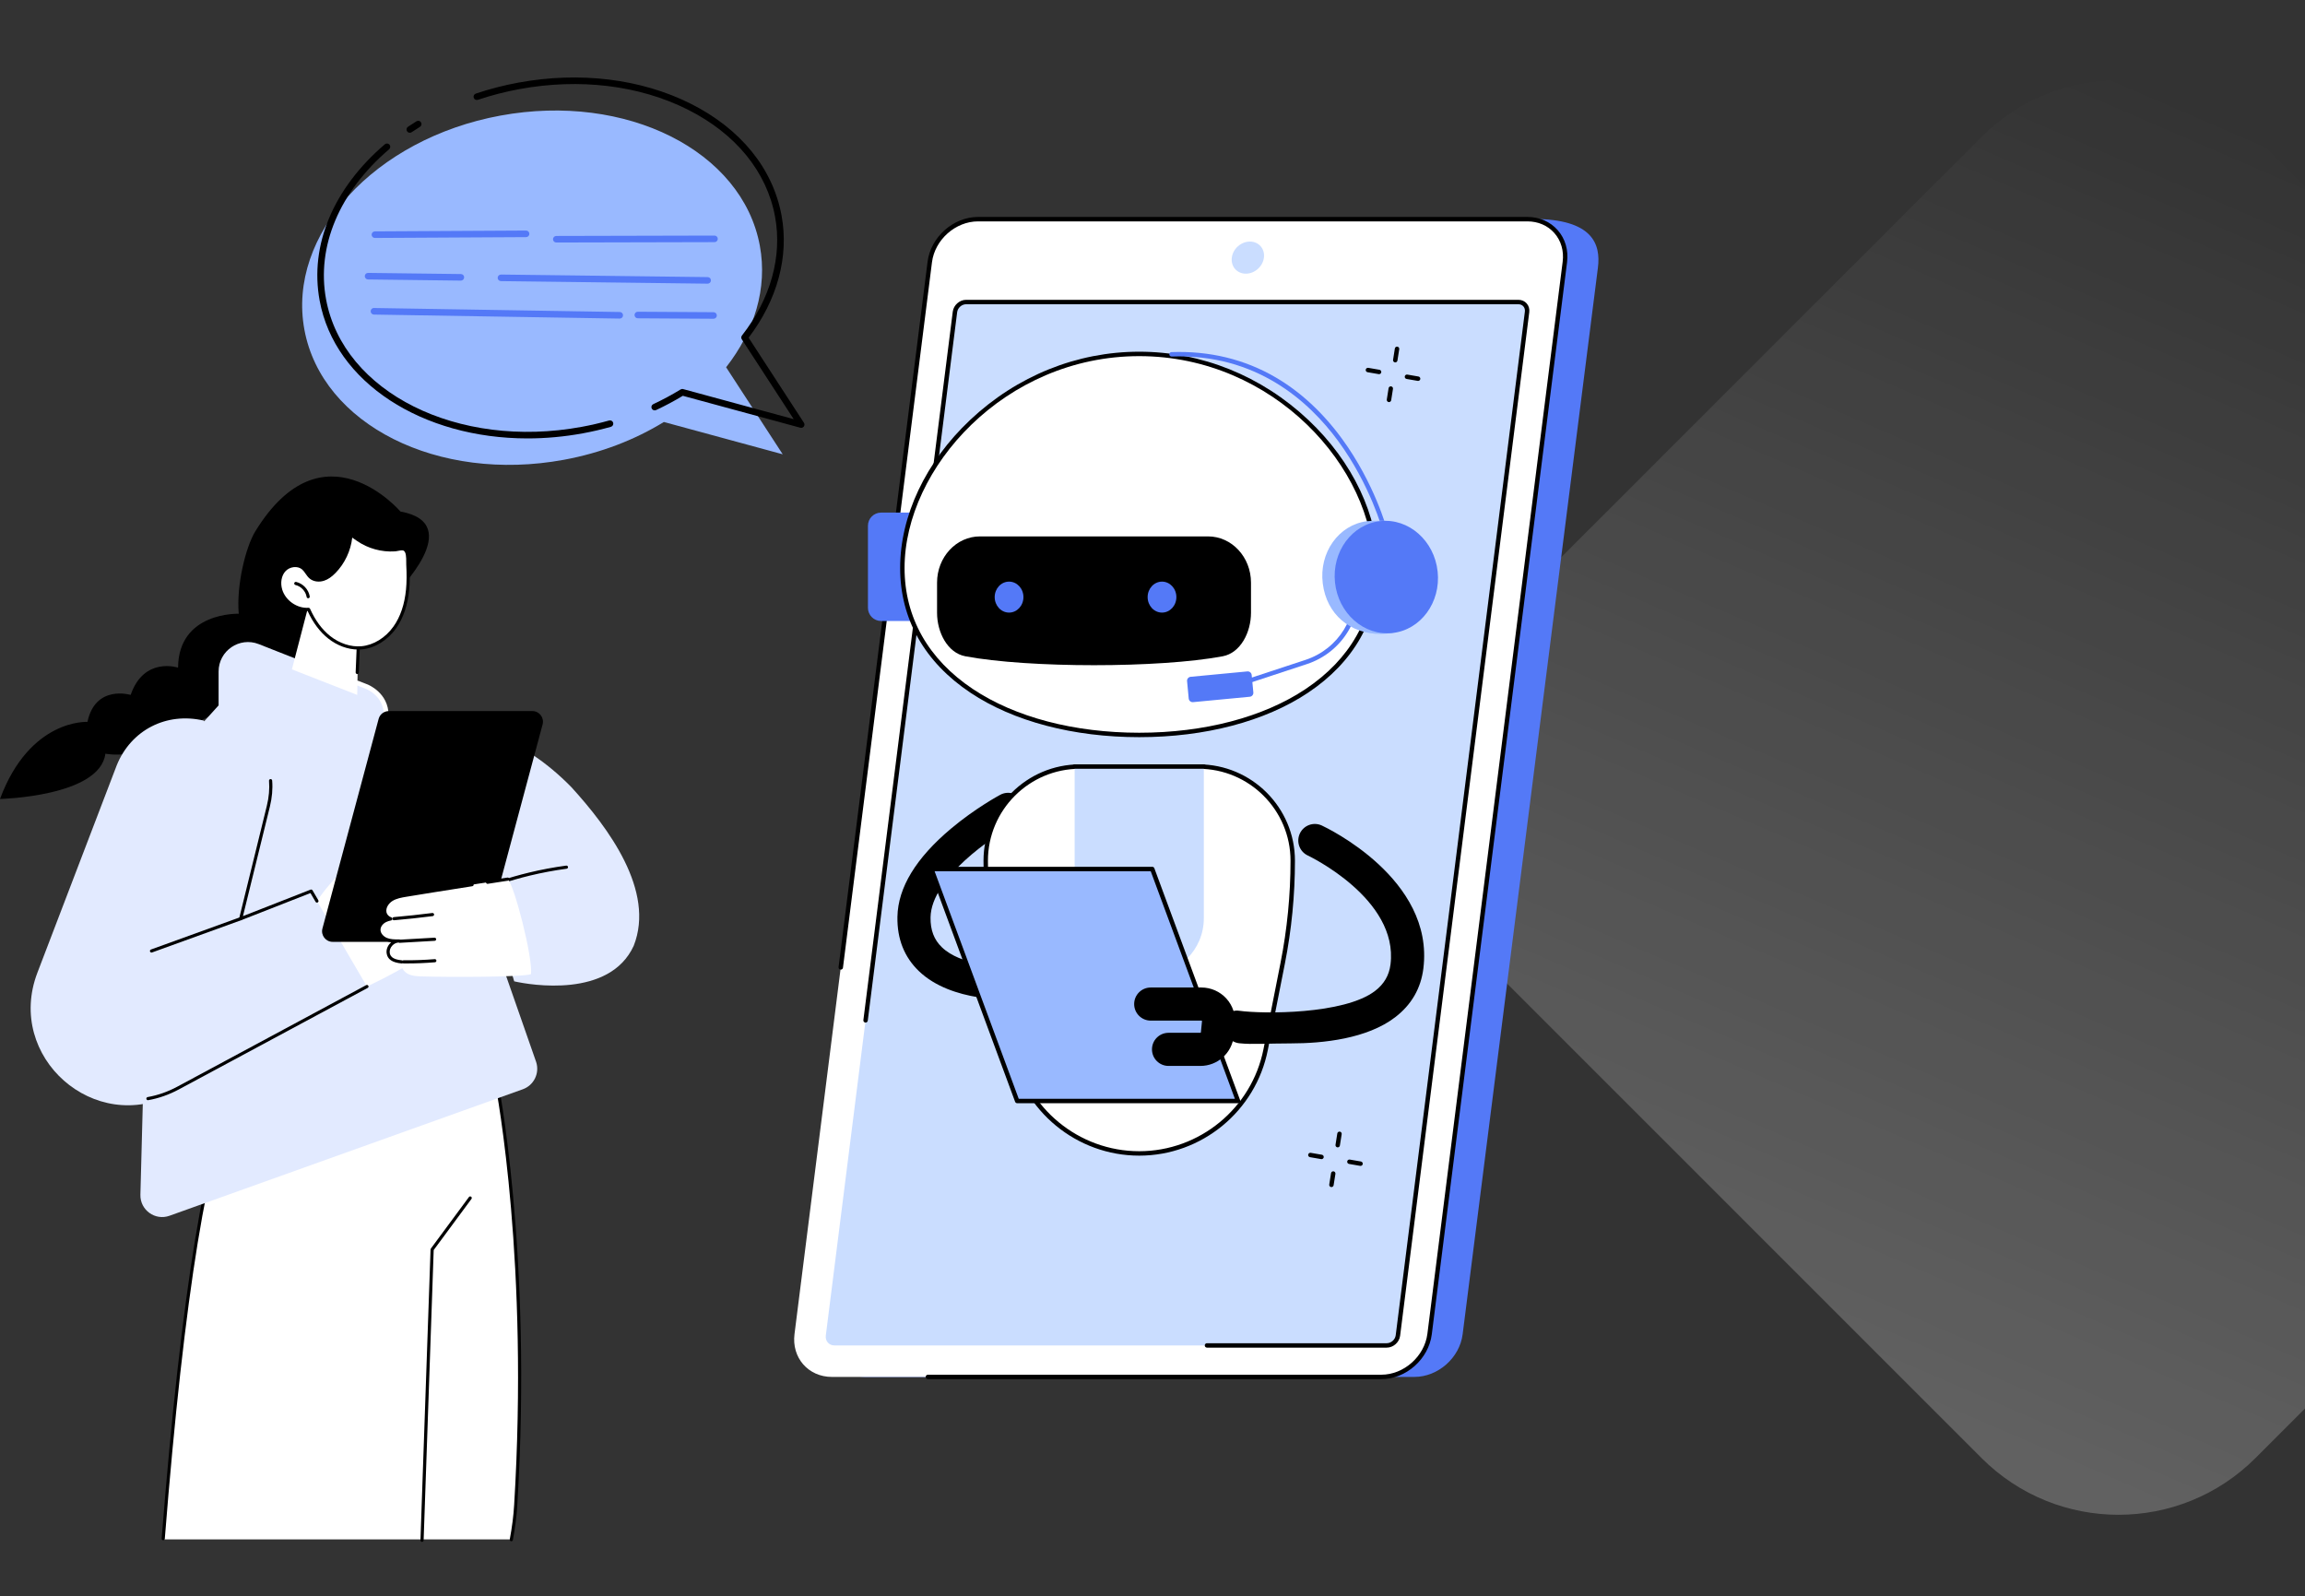 <svg xmlns="http://www.w3.org/2000/svg" width="595" height="412" viewBox="0 0 595 412" fill="none"><rect x="0" y="0" width="595" height="412" fill="#333333" stroke="none"/><rect x="546.861" y="411.724" width="291.133" height="291.133" rx="50" transform="rotate(-135 546.861 411.724)" fill="url(#paint0_linear_2244_471)"></rect><path d="M102.226 153.061C102.226 153.061 120.574 135.116 103.372 132.043C103.372 132.043 83.392 108.607 65.884 137.19C63.43 141.198 60.981 151.099 61.63 158.431C61.63 158.431 46.08 157.863 45.963 172.34C45.963 172.34 37.179 169.395 33.727 179.377C33.727 179.377 24.639 176.623 22.573 186.344C22.573 186.344 7.729 185.457 0 206.239C0 206.239 25.789 205.637 27.205 194.553C27.205 194.553 37.8 196.635 40.208 188.475C40.208 188.475 56.608 188.865 59.808 177.041C59.808 177.041 74.914 177.137 78.655 165.337C78.655 165.337 97.208 147.712 102.226 153.061Z" fill="black"></path><path d="M132.129 397.37C132.613 394.568 132.953 391.355 133.129 388.479C137.15 322.48 127.934 277.945 127.934 277.945L97.909 283.172L60.855 283.301C53.467 293.849 46.922 336.972 42.15 397.372H132.129V397.37Z" fill="white"></path><path d="M131.991 397.843C131.967 397.843 131.941 397.841 131.917 397.836C131.695 397.795 131.549 397.583 131.59 397.363C132.207 394.007 132.546 391.342 132.721 388.453C136.499 326.473 128.487 282.932 127.609 278.412L97.978 283.571C97.956 283.575 97.934 283.576 97.909 283.576L61.069 283.704C54.085 294.019 47.509 334.289 42.539 397.208C42.521 397.431 42.327 397.594 42.101 397.581C41.878 397.562 41.709 397.367 41.728 397.143C46.736 333.729 53.41 293.215 60.52 283.067C60.596 282.958 60.719 282.893 60.851 282.893L97.871 282.764L127.862 277.543C128.079 277.504 128.286 277.646 128.33 277.86C128.422 278.305 137.511 323.204 133.532 388.501C133.355 391.425 133.013 394.12 132.388 397.509C132.355 397.706 132.183 397.843 131.991 397.843Z" fill="black"></path><path d="M108.942 398C108.936 398 108.933 398 108.927 398C108.704 397.993 108.528 397.804 108.535 397.581L111.141 322.52C111.145 322.439 111.173 322.36 111.221 322.293L121.047 308.995C121.18 308.814 121.435 308.778 121.617 308.91C121.798 309.043 121.835 309.298 121.702 309.479L111.951 322.676L109.35 397.61C109.339 397.826 109.16 398 108.942 398Z" fill="black"></path><path d="M99.687 184.672C99.687 183.974 99.597 182.077 98.305 180.177C97.013 178.28 95.287 177.499 94.636 177.242L66.796 166.266C61.817 164.303 56.428 167.98 56.428 173.341V182.079L39.061 201.305L36.244 308.388C36.141 312.336 40.027 315.157 43.74 313.829L134.955 281.173C137.82 280.148 139.348 277.02 138.396 274.124L123.282 230.847C122.238 228.082 121.196 225.315 120.152 222.55C125.563 226.137 128.047 228.44 127.601 229.456C127.437 229.829 127.472 231.665 125.868 232.315C128.026 240.065 130.573 245.565 132.732 253.316C136.962 254.282 157.377 257.705 163.585 244.13C169.173 229.973 157.081 213.689 147.465 203.162C134.909 190.329 121.769 186.833 109.905 184.534C107.751 184.116 101.703 184.711 99.687 184.672Z" fill="#E2EAFF"></path><path d="M121.593 221.261C121.43 221.261 121.275 221.161 121.214 220.999L112.857 199.135C112.777 198.926 112.882 198.69 113.091 198.611C113.302 198.533 113.537 198.635 113.616 198.845L121.973 220.709C122.053 220.918 121.948 221.154 121.739 221.234C121.691 221.254 121.641 221.261 121.593 221.261Z" fill="black"></path><path d="M129.083 228.206C128.913 228.206 128.754 228.099 128.696 227.927C128.626 227.715 128.741 227.484 128.953 227.413C131.446 226.586 134.006 225.853 136.557 225.238C139.711 224.477 142.942 223.871 146.161 223.439C146.383 223.413 146.588 223.564 146.618 223.788C146.647 224.01 146.492 224.215 146.269 224.244C143.077 224.673 139.874 225.273 136.747 226.026C134.219 226.638 131.681 227.364 129.21 228.184C129.168 228.198 129.125 228.206 129.083 228.206Z" fill="black"></path><path d="M116.562 224.292C116.223 221.027 110.932 220.508 110.932 220.508C107.349 213.632 97.849 221.031 97.849 221.031C90.342 219.79 82.323 231.817 81.818 232.587L94.722 254.654C106.535 249.041 111.507 245.127 115.046 242.189C124.326 234.482 120.834 228.797 120.834 228.797C120.592 223.812 116.562 224.292 116.562 224.292Z" fill="white"></path><path d="M105.504 229.004C105.367 229.004 105.234 228.935 105.159 228.812C105.04 228.621 105.099 228.37 105.29 228.252C107.951 226.605 109.836 223.775 110.332 220.682C110.367 220.46 110.577 220.308 110.797 220.345C111.019 220.38 111.171 220.589 111.134 220.811C110.601 224.133 108.578 227.173 105.719 228.943C105.652 228.985 105.578 229.004 105.504 229.004Z" fill="black"></path><path d="M109.98 233.918C109.828 233.918 109.682 233.833 109.612 233.687C109.516 233.484 109.601 233.242 109.804 233.146C113.236 231.512 115.703 228.012 116.089 224.228C116.112 224.004 116.309 223.847 116.535 223.864C116.759 223.886 116.921 224.085 116.897 224.309C116.483 228.368 113.835 232.125 110.151 233.878C110.098 233.905 110.037 233.918 109.98 233.918Z" fill="black"></path><path d="M113.95 238.035C113.817 238.035 113.687 237.97 113.61 237.852C113.486 237.664 113.54 237.413 113.726 237.289C116.497 235.477 118.881 232.472 120.269 229.044C120.354 228.836 120.59 228.736 120.797 228.821C121.006 228.906 121.106 229.142 121.021 229.349C119.572 232.927 117.075 236.068 114.17 237.969C114.103 238.013 114.027 238.035 113.95 238.035Z" fill="black"></path><path d="M92.219 226.854C92.18 226.854 92.141 226.848 92.104 226.837C91.99 226.804 91.897 226.723 91.847 226.614L90.352 223.295C90.26 223.09 90.352 222.85 90.556 222.758C90.761 222.667 91.001 222.756 91.093 222.961L92.394 225.849C95.061 224.137 97.845 222.545 100.676 221.114L99.852 219.706C99.739 219.513 99.804 219.263 99.998 219.151C100.19 219.038 100.439 219.103 100.554 219.296L101.598 221.077C101.656 221.175 101.668 221.291 101.637 221.398C101.606 221.505 101.53 221.596 101.43 221.646C98.351 223.184 95.326 224.915 92.443 226.788C92.374 226.83 92.297 226.854 92.219 226.854Z" fill="black"></path><path d="M79.099 231.663L61.015 238.75L68.114 209.873C70.783 199.021 64.852 190.219 53.985 187.69L52.571 186C42.99 183.771 33.852 188.396 30.144 197.523L9.654 251.087C1.335 272.829 24.454 293.236 44.935 282.228L93.424 256.164L79.099 231.663Z" fill="#E2EAFF"></path><path d="M62.135 237.551C62.039 237.551 61.943 237.516 61.867 237.451C61.753 237.352 61.705 237.197 61.74 237.049L68.877 208.015C69.422 205.793 69.615 203.616 69.445 201.544C69.426 201.32 69.593 201.124 69.816 201.106C70.042 201.095 70.236 201.254 70.254 201.477C70.432 203.638 70.234 205.902 69.666 208.209L62.716 236.482L80.168 229.643C80.354 229.571 80.567 229.643 80.667 229.816L82.167 232.384C82.28 232.577 82.215 232.827 82.021 232.939C81.827 233.052 81.58 232.987 81.465 232.794L80.14 230.526L62.283 237.523C62.235 237.542 62.185 237.551 62.135 237.551Z" fill="black"></path><path d="M38.187 283.994C37.993 283.994 37.821 283.855 37.787 283.658C37.749 283.436 37.897 283.225 38.118 283.187C40.741 282.725 43.317 281.82 45.775 280.499L94.531 254.293C94.729 254.186 94.974 254.26 95.082 254.46C95.187 254.657 95.113 254.903 94.915 255.01L46.16 281.216C43.626 282.579 40.966 283.512 38.257 283.988C38.233 283.992 38.209 283.994 38.187 283.994Z" fill="black"></path><path d="M39.11 245.886C38.943 245.886 38.788 245.783 38.727 245.619C38.651 245.408 38.761 245.175 38.971 245.098L61.997 236.763C62.21 236.687 62.441 236.796 62.518 237.006C62.594 237.217 62.485 237.45 62.274 237.527L39.248 245.862C39.202 245.879 39.156 245.886 39.11 245.886Z" fill="black"></path><path d="M99.688 185.282C99.687 185.282 99.685 185.282 99.685 185.282C99.348 185.28 99.077 185.005 99.08 184.667C99.119 179.643 94.615 177.883 94.423 177.811L92.043 176.873C91.73 176.749 91.575 176.396 91.699 176.082C91.823 175.77 92.176 175.615 92.49 175.739L94.861 176.673C94.905 176.69 100.344 178.786 100.298 184.676C100.295 185.012 100.023 185.282 99.688 185.282Z" fill="white"></path><path d="M122.918 243.123H85.876C84.076 243.123 82.766 241.417 83.231 239.681L97.734 185.577C98.053 184.38 99.138 183.549 100.378 183.549H137.421C139.221 183.549 140.531 185.256 140.065 186.992L125.563 241.095C125.241 242.292 124.158 243.123 122.918 243.123Z" fill="black"></path><path d="M131.053 226.931C132.746 228.392 137.583 247.236 137.065 251.453C135.158 252.227 116.224 252.271 108.85 252.042C107.613 252.003 106.325 251.944 105.239 251.355C104.152 250.766 103.339 249.475 103.708 248.295C101.886 248.132 100.395 247.561 100.202 245.982C100.01 244.403 101.459 242.831 103.05 242.896C101.919 242.909 100.753 242.915 99.711 242.479C98.666 242.045 97.77 241.049 97.818 239.919C97.859 238.927 98.617 238.078 99.507 237.638C99.947 237.42 100.417 237.285 100.897 237.189C100.173 236.962 99.522 236.338 99.367 235.577C99.101 234.277 99.944 232.952 101.064 232.241C102.184 231.53 103.535 231.299 104.845 231.083C113.6 229.624 131.053 226.931 131.053 226.931Z" fill="white"></path><path d="M125.853 228.143C125.656 228.143 125.484 227.999 125.452 227.799C125.417 227.578 125.569 227.369 125.792 227.336C128.895 226.852 130.993 226.529 130.993 226.529C131.213 226.494 131.424 226.647 131.457 226.869C131.492 227.09 131.339 227.297 131.117 227.332C131.117 227.332 129.021 227.655 125.918 228.139C125.896 228.143 125.874 228.143 125.853 228.143Z" fill="black"></path><path d="M103.709 248.699C103.696 248.699 103.685 248.699 103.672 248.697C101.258 248.481 99.99 247.609 99.798 246.029C99.691 245.157 100.005 244.252 100.658 243.544C100.765 243.428 100.878 243.321 100.996 243.223C100.506 243.158 100.02 243.048 99.552 242.852C98.444 242.39 97.351 241.299 97.41 239.9C97.462 238.633 98.434 237.712 99.325 237.272C99.486 237.193 99.654 237.121 99.833 237.056C99.394 236.687 99.076 236.188 98.967 235.656C98.645 234.086 99.678 232.637 100.844 231.896C102.053 231.129 103.5 230.889 104.777 230.681C108.494 230.062 114.221 229.146 121.8 227.958C122.02 227.927 122.231 228.075 122.264 228.296C122.299 228.518 122.148 228.727 121.926 228.762C114.349 229.949 108.623 230.864 104.91 231.482C103.709 231.68 102.349 231.905 101.281 232.583C100.38 233.156 99.521 234.31 99.763 235.494C99.88 236.068 100.395 236.606 101.016 236.801C101.194 236.857 101.31 237.027 101.301 237.211C101.29 237.398 101.157 237.551 100.974 237.588C100.469 237.688 100.048 237.823 99.686 238.002C98.828 238.425 98.253 239.184 98.222 239.936C98.181 240.937 99.044 241.76 99.865 242.104C100.77 242.481 101.829 242.499 102.796 242.492C102.885 242.486 102.975 242.486 103.066 242.49C103.286 242.499 103.459 242.682 103.456 242.902C103.452 243.121 103.275 243.299 103.053 243.302C102.977 243.302 102.901 243.304 102.824 243.304C102.254 243.341 101.693 243.624 101.255 244.097C100.763 244.629 100.526 245.297 100.604 245.932C100.693 246.66 101.114 247.656 103.742 247.89C103.966 247.911 104.13 248.108 104.112 248.332C104.093 248.54 103.916 248.699 103.709 248.699Z" fill="black"></path><path d="M101.695 237.548C101.487 237.548 101.309 237.389 101.291 237.176C101.27 236.953 101.437 236.755 101.66 236.737C104.963 236.449 108.306 236.09 111.598 235.673C111.821 235.649 112.025 235.802 112.052 236.026C112.08 236.249 111.923 236.452 111.699 236.48C108.397 236.899 105.044 237.258 101.731 237.546C101.718 237.548 101.707 237.548 101.695 237.548Z" fill="black"></path><path d="M103.224 243.371C103.009 243.371 102.83 243.204 102.819 242.986C102.806 242.763 102.978 242.571 103.202 242.558L112.161 242.046C112.391 242.039 112.577 242.205 112.59 242.429C112.603 242.652 112.431 242.844 112.208 242.857L103.248 243.369C103.239 243.371 103.231 243.371 103.224 243.371Z" fill="black"></path><path d="M105.039 248.692C104.751 248.692 104.461 248.69 104.172 248.688C103.949 248.686 103.768 248.501 103.77 248.278C103.771 248.055 103.953 247.875 104.176 247.875C104.178 247.875 104.178 247.875 104.18 247.875C106.852 247.903 109.554 247.803 112.212 247.584C112.437 247.56 112.631 247.731 112.65 247.955C112.668 248.178 112.502 248.374 112.278 248.392C109.885 248.592 107.453 248.692 105.039 248.692Z" fill="black"></path><path d="M92.53 160.182L92.214 179.381L75.35 172.784L79.654 156.259L92.53 160.182Z" fill="white"></path><path d="M92.214 173.99C92.208 173.99 92.203 173.99 92.197 173.99C91.973 173.98 91.798 173.792 91.807 173.567L92.437 158.241C92.446 158.018 92.631 157.831 92.86 157.851C93.084 157.861 93.26 158.049 93.25 158.274L92.62 173.6C92.611 173.82 92.432 173.99 92.214 173.99Z" fill="black"></path><path d="M105.214 152.192C104.885 155.646 103.918 159.107 101.917 161.94C99.915 164.773 96.784 166.916 93.33 167.222C90.336 167.488 87.314 166.362 84.962 164.489C82.609 162.616 80.885 160.044 79.659 157.295C76.521 157.498 73.385 155.332 72.466 152.323C71.936 150.587 72.156 148.543 73.374 147.198C74.592 145.852 76.893 145.495 78.258 146.69C79.037 147.37 79.43 148.419 80.236 149.067C81.134 149.789 82.426 149.88 83.522 149.523C84.618 149.167 85.544 148.417 86.348 147.592C88.88 144.991 90.421 141.447 90.595 137.82C90.578 138.163 92.149 139.133 92.423 139.321C93.114 139.798 93.848 140.213 94.611 140.564C96.117 141.257 97.736 141.698 99.385 141.872C100.22 141.96 101.063 141.979 101.902 141.925C102.567 141.883 103.515 141.534 104.162 141.709C105.513 142.077 105.217 144.649 105.273 145.693C105.389 147.854 105.419 150.031 105.214 152.192Z" fill="white"></path><path d="M92.465 167.666C89.803 167.666 87.022 166.648 84.708 164.805C82.56 163.095 80.777 160.708 79.402 157.711C79.354 157.711 79.306 157.713 79.26 157.713C76.103 157.713 73.004 155.467 72.078 152.44C71.455 150.403 71.836 148.29 73.072 146.923C74.501 145.344 77.049 145.091 78.526 146.382C78.938 146.742 79.243 147.184 79.537 147.608C79.836 148.04 80.117 148.449 80.49 148.748C81.219 149.333 82.333 149.481 83.396 149.134C84.277 148.848 85.122 148.266 86.057 147.305C88.513 144.783 90.021 141.316 90.189 137.798C90.201 137.574 90.404 137.397 90.615 137.412C90.809 137.421 90.964 137.565 90.995 137.749C91.082 137.877 91.415 138.172 92.463 138.858C92.548 138.913 92.614 138.957 92.655 138.985C93.32 139.443 94.035 139.849 94.784 140.193C96.251 140.867 97.815 141.296 99.43 141.465C100.247 141.55 101.071 141.567 101.879 141.517C102.086 141.504 102.337 141.454 102.605 141.403C103.147 141.296 103.76 141.176 104.272 141.316C105.69 141.702 105.681 143.704 105.675 145.028C105.673 145.274 105.673 145.494 105.682 145.669C105.821 148.255 105.801 150.342 105.62 152.233C105.241 156.204 104.108 159.549 102.25 162.177C100.049 165.293 96.728 167.33 93.368 167.629C93.067 167.653 92.766 167.666 92.465 167.666ZM79.659 156.887C79.818 156.887 79.964 156.981 80.03 157.127C81.365 160.125 83.109 162.493 85.214 164.168C87.63 166.092 90.574 167.056 93.294 166.814C96.419 166.537 99.519 164.626 101.585 161.702C103.359 159.192 104.444 155.979 104.808 152.152C104.986 150.301 105.004 148.253 104.867 145.708C104.858 145.519 104.858 145.283 104.86 145.021C104.864 144.009 104.871 142.317 104.056 142.095C103.727 142.007 103.213 142.106 102.759 142.197C102.465 142.254 102.188 142.31 101.929 142.326C101.075 142.382 100.205 142.363 99.341 142.273C97.638 142.093 95.989 141.641 94.44 140.93C93.651 140.566 92.893 140.138 92.191 139.654C92.154 139.628 92.093 139.589 92.015 139.537C91.552 139.234 91.195 138.987 90.923 138.776C90.544 142.162 89.01 145.433 86.637 147.872C85.608 148.931 84.656 149.577 83.645 149.906C82.324 150.336 80.919 150.135 79.978 149.381C79.515 149.008 79.184 148.532 78.866 148.072C78.587 147.669 78.324 147.289 77.988 146.995C76.853 146.003 74.796 146.229 73.673 147.47C72.643 148.608 72.322 150.465 72.854 152.205C73.717 155.024 76.694 157.087 79.633 156.891C79.642 156.889 79.65 156.887 79.659 156.887Z" fill="black"></path><path d="M76.356 150.61C77.967 150.981 79.288 152.392 79.556 154.025L76.356 150.61Z" fill="white"></path><path d="M79.554 154.431C79.358 154.431 79.186 154.289 79.153 154.089C78.911 152.61 77.722 151.341 76.263 151.005C76.044 150.953 75.908 150.737 75.957 150.517C76.007 150.297 76.227 150.163 76.445 150.213C78.218 150.623 79.661 152.163 79.955 153.958C79.992 154.18 79.841 154.388 79.619 154.425C79.598 154.429 79.576 154.431 79.554 154.431Z" fill="black"></path><g clip-path="url(#clip0_2244_471)"><path d="M365.096 355.428H223.288C217.177 355.428 212.849 350.499 213.62 344.421L248.538 69.098C249.309 63.018 254.887 58.091 260.999 58.091L395.689 56.518C411.149 56.518 413.247 63.016 412.477 69.097L377.558 344.419C376.788 350.499 371.208 355.428 365.096 355.428Z" fill="#5479F7"></path><path d="M356.565 355.429H214.757C208.646 355.429 204.317 350.475 205.089 344.364L240.006 67.636C240.778 61.525 246.356 56.572 252.468 56.572H394.276C400.387 56.572 404.716 61.525 403.944 67.636L369.027 344.364C368.255 350.474 362.675 355.429 356.565 355.429Z" fill="white"></path><path d="M213.169 344.744L246.51 80.517C246.688 79.107 247.976 77.962 249.386 77.962H391.957C393.368 77.962 394.367 79.105 394.19 80.517L360.849 344.744C360.671 346.154 359.383 347.299 357.972 347.299H215.401C213.991 347.299 212.991 346.156 213.169 344.744Z" fill="#CADDFF"></path><path d="M321.595 70.645C319.305 70.645 317.684 68.789 317.973 66.5C318.261 64.211 320.352 62.355 322.641 62.355C324.93 62.355 326.551 64.211 326.263 66.5C325.975 68.789 323.884 70.645 321.595 70.645Z" fill="#CADDFF"></path><path d="M356.566 356H239.518C239.203 356 238.947 355.744 238.947 355.429C238.947 355.113 239.203 354.857 239.518 354.857H356.566C362.389 354.857 367.724 350.118 368.459 344.293L403.377 67.565C403.731 64.758 402.969 62.129 401.234 60.161C399.52 58.215 397.047 57.145 394.275 57.145H252.467C246.643 57.145 241.309 61.884 240.573 67.709L217.598 249.796C217.558 250.111 217.273 250.332 216.959 250.292C216.645 250.252 216.424 249.965 216.464 249.653L239.439 67.565C240.244 61.188 246.088 56 252.467 56H394.275C397.381 56 400.157 57.209 402.092 59.403C404.048 61.621 404.908 64.57 404.511 67.707L369.594 344.435C368.789 350.812 362.945 356 356.566 356Z" fill="black"></path><path d="M357.972 347.87H311.56C311.244 347.87 310.989 347.615 310.989 347.299C310.989 346.983 311.244 346.727 311.56 346.727H357.972C359.103 346.727 360.139 345.805 360.282 344.673L393.621 80.446C393.687 79.925 393.549 79.442 393.233 79.082C392.922 78.73 392.468 78.535 391.957 78.535H249.386C248.255 78.535 247.219 79.457 247.076 80.59L224.002 263.461C223.962 263.775 223.676 263.996 223.363 263.957C223.049 263.917 222.828 263.63 222.868 263.318L245.942 80.446C246.154 78.761 247.699 77.392 249.386 77.392H391.957C392.801 77.392 393.561 77.724 394.091 78.326C394.628 78.934 394.863 79.739 394.756 80.59L361.416 344.816C361.204 346.499 359.659 347.87 357.972 347.87Z" fill="black"></path><path d="M231.656 236.698C231.656 236.674 231.656 236.65 231.657 236.625C231.802 229.134 236.438 221.502 245.438 213.935C251.746 208.631 257.954 205.292 258.215 205.152C260.297 204.041 262.887 204.826 264 206.908C265.112 208.99 264.327 211.58 262.245 212.692C256.18 215.944 240.402 226.614 240.205 236.788C240.205 236.803 240.205 236.819 240.205 236.834C240.151 240.063 241.108 242.573 243.124 244.512C247.955 249.151 257.751 249.644 261.117 249.444C263.474 249.303 265.499 251.1 265.639 253.456C265.779 255.81 263.983 257.836 261.627 257.978C260.979 258.016 245.69 258.831 237.203 250.679C233.429 247.055 231.564 242.352 231.656 236.698Z" fill="black"></path><path d="M261.958 267.211L262.372 241.9C262.41 239.54 264.356 237.658 266.716 237.696C269.076 237.734 270.958 239.68 270.92 242.04L270.505 267.351C270.467 269.711 268.522 271.593 266.161 271.555C263.801 271.517 261.92 269.571 261.958 267.211Z" fill="#5479F7"></path><path d="M227.439 160.296H236.372C236.726 160.296 237.014 160.009 237.014 159.654V132.958C237.014 132.604 236.727 132.317 236.373 132.317H227.441C225.566 132.317 224.045 133.838 224.045 135.713V156.902C224.045 158.775 225.564 160.296 227.439 160.296Z" fill="#5479F7"></path><path d="M360.173 160.296H351.139V135.019H360.173C362.345 135.019 364.108 136.78 364.108 138.954V156.363C364.108 158.533 362.347 160.296 360.173 160.296Z" fill="white"></path><path d="M352.963 160.867H351.138C350.822 160.867 350.566 160.612 350.566 160.296V135.019C350.566 134.703 350.822 134.448 351.138 134.448H352.963C359.423 134.448 364.678 139.703 364.678 146.163V149.152C364.678 155.61 359.423 160.867 352.963 160.867ZM351.709 159.723H352.963C358.793 159.723 363.535 154.98 363.535 149.15V146.162C363.535 140.331 358.793 135.589 352.963 135.589H351.709V159.723Z" fill="black"></path><path d="M355.225 146.612C355.225 119.452 327.847 91.356 294.077 91.356C260.306 91.356 232.928 119.452 232.928 146.612C232.928 173.773 260.304 189.713 294.077 189.713C327.849 189.713 355.225 173.774 355.225 146.612Z" fill="white"></path><path d="M294.076 190.286C277.07 190.286 261.602 186.215 250.521 178.824C238.638 170.898 232.357 159.761 232.357 146.612C232.357 133.141 238.951 119.207 250.447 108.382C262.499 97.034 277.994 90.784 294.078 90.784C310.159 90.784 325.654 97.034 337.708 108.382C349.205 119.207 355.798 133.141 355.798 146.612C355.798 159.759 349.517 170.898 337.634 178.824C326.55 186.215 311.081 190.286 294.076 190.286ZM294.076 91.929C259.406 91.929 233.499 120.8 233.499 146.614C233.499 159.36 239.603 170.171 251.153 177.875C262.049 185.141 277.291 189.143 294.074 189.143C310.857 189.143 326.1 185.141 336.995 177.875C348.545 170.171 354.65 159.362 354.65 146.614C354.652 120.8 328.746 91.929 294.076 91.929Z" fill="black"></path><path d="M278.759 197.874H309.391C322.818 197.874 333.701 208.757 333.701 222.184C333.701 231.054 332.836 239.904 331.118 248.605L326.714 270.911C323.636 286.499 309.964 297.736 294.074 297.736C278.184 297.736 264.512 286.501 261.434 270.911L257.03 248.605C255.312 239.902 254.447 231.054 254.447 222.184C254.449 208.759 265.332 197.874 278.759 197.874Z" fill="white"></path><path d="M294.075 298.308C277.959 298.308 263.997 286.832 260.876 271.021L256.472 248.716C254.751 239.997 253.877 231.07 253.877 222.182C253.877 208.462 265.038 197.301 278.758 197.301H309.391C323.111 197.301 334.272 208.462 334.272 222.182C334.272 231.07 333.398 239.997 331.677 248.716L327.273 271.021C324.153 286.832 310.192 298.308 294.075 298.308ZM278.758 198.445C265.669 198.445 255.02 209.094 255.02 222.184C255.02 230.997 255.885 239.85 257.592 248.495L261.996 270.8C265.012 286.076 278.503 297.165 294.074 297.165C309.644 297.165 323.137 286.078 326.153 270.8L330.557 248.495C332.264 239.85 333.129 230.997 333.129 222.184C333.129 209.094 322.48 198.445 309.391 198.445H278.758Z" fill="black"></path><path d="M292.105 251.739H296.046C304.167 251.739 310.75 245.156 310.75 237.035V197.874H277.402V237.035C277.402 245.156 283.985 251.739 292.105 251.739Z" fill="#CADDFF"></path><path d="M310.749 198.445H277.402C277.086 198.445 276.83 198.19 276.83 197.874C276.83 197.558 277.086 197.302 277.402 197.302H310.751C311.067 197.302 311.323 197.558 311.323 197.874C311.321 198.19 311.065 198.445 310.749 198.445Z" fill="black"></path><path d="M252.964 138.462H311.847C317.964 138.462 322.924 143.805 322.924 150.397V158.183C322.924 163.21 320.241 168.538 315.613 169.408C299.294 172.475 265.516 172.475 249.198 169.408C244.571 168.538 241.887 163.21 241.887 158.183V150.397C241.888 143.805 246.847 138.462 252.964 138.462Z" fill="black"></path><path d="M299.954 158.131C302.003 158.131 303.664 156.341 303.664 154.133C303.664 151.924 302.003 150.134 299.954 150.134C297.905 150.134 296.244 151.924 296.244 154.133C296.244 156.341 297.905 158.131 299.954 158.131Z" fill="#5479F7"></path><path d="M260.474 158.131C262.523 158.131 264.184 156.341 264.184 154.133C264.184 151.924 262.523 150.134 260.474 150.134C258.425 150.134 256.764 151.924 256.764 154.133C256.764 156.341 258.425 158.131 260.474 158.131Z" fill="#5479F7"></path><path d="M318.369 177.641C318.129 177.641 317.905 177.49 317.826 177.248C317.727 176.947 317.889 176.625 318.19 176.526L336.991 170.337C345.563 167.514 350.792 158.992 349.426 150.074L348.073 141.233C348.024 140.92 348.239 140.628 348.551 140.58C348.869 140.532 349.155 140.747 349.204 141.058L350.557 149.899C352.009 159.374 346.453 168.426 337.35 171.423L318.549 177.612C318.49 177.633 318.43 177.641 318.369 177.641Z" fill="#5479F7"></path><path d="M357.49 137.428C357.236 137.428 357.005 137.258 356.937 137.003C356.906 136.887 353.755 125.22 345.469 113.9C337.855 103.498 324.213 91.252 302.428 92.031C302.121 92.039 301.848 91.796 301.836 91.48C301.826 91.164 302.071 90.9 302.387 90.888C312.223 90.539 321.286 92.737 329.304 97.421C335.711 101.164 341.465 106.49 346.411 113.252C354.814 124.745 358.009 136.59 358.041 136.709C358.122 137.015 357.939 137.327 357.635 137.409C357.588 137.421 357.538 137.428 357.49 137.428Z" fill="#5479F7"></path><path d="M341.453 150.63C340.446 142.669 345.546 135.466 352.846 134.543C353.647 134.441 356.613 134.367 357.393 134.418C363.727 134.843 366.99 140.197 367.886 147.285C368.853 154.928 365.941 162.071 359.106 163.429C358.823 163.486 356.799 163.647 356.506 163.649C348.507 163.676 342.461 158.59 341.453 150.63Z" fill="#99B9FF"></path><path d="M344.612 150.371C343.761 142.391 349.002 135.29 356.317 134.51C363.634 133.73 370.255 139.565 371.106 147.545C371.957 155.524 366.716 162.625 359.401 163.405C352.084 164.186 345.463 158.35 344.612 150.371Z" fill="#5479F7"></path><path d="M322.61 179.855L307.966 181.246C307.407 181.3 306.904 180.885 306.851 180.324L306.423 175.82C306.369 175.261 306.783 174.758 307.345 174.705L321.988 173.313C322.548 173.26 323.05 173.674 323.103 174.235L323.532 178.739C323.585 179.301 323.171 179.803 322.61 179.855Z" fill="#5479F7"></path><path d="M262.571 284.203H319.585L297.44 224.316H240.426L262.571 284.203Z" fill="#99B9FF"></path><path d="M319.587 284.774H262.571C262.331 284.774 262.117 284.626 262.034 284.401L239.889 224.514C239.824 224.338 239.85 224.143 239.957 223.99C240.064 223.836 240.238 223.744 240.426 223.744H297.44C297.68 223.744 297.894 223.893 297.977 224.117L320.122 284.004C320.188 284.18 320.162 284.375 320.055 284.529C319.948 284.683 319.773 284.774 319.587 284.774ZM262.97 283.631H318.765L297.041 224.887H241.248L262.97 283.631Z" fill="black"></path><path d="M333.187 269.333C341.562 269.333 352.892 268.14 360.155 262.572C364.342 259.363 366.787 255.126 367.424 249.978C370.283 226.867 342.395 213.641 341.206 213.089C339.065 212.094 336.524 213.025 335.529 215.166C334.537 217.305 335.464 219.844 337.601 220.84C337.836 220.951 361.032 232.007 358.94 248.928C358.589 251.756 357.286 253.998 354.955 255.787C346.969 261.909 325.908 261.755 319.872 260.908C317.535 260.58 316.388 262.128 316.06 264.466C315.732 266.803 317.526 269.036 319.872 269.295C323.258 269.666 327.225 269.333 333.187 269.333Z" fill="black"></path><path d="M301.64 275.149H309.849C314.334 275.149 318.053 271.784 318.498 267.321L318.783 264.464C319.027 262.025 318.224 259.583 316.578 257.766C314.933 255.948 312.583 254.905 310.134 254.905H297.04C294.68 254.905 292.766 256.818 292.766 259.179C292.766 261.539 294.679 263.454 297.04 263.454H310.134C310.158 263.454 310.197 263.454 310.241 263.501C310.284 263.547 310.28 263.587 310.277 263.611L309.992 266.468C309.985 266.543 309.923 266.598 309.849 266.598H301.64C299.279 266.598 297.365 268.511 297.365 270.873C297.365 273.236 299.278 275.149 301.64 275.149Z" fill="black"></path><path d="M360.165 93.546C360.136 93.546 360.106 93.545 360.075 93.54C359.763 93.491 359.55 93.198 359.599 92.885L360.06 89.957C360.108 89.645 360.403 89.432 360.714 89.481C361.026 89.529 361.239 89.823 361.19 90.135L360.729 93.063C360.685 93.344 360.441 93.546 360.165 93.546Z" fill="black"></path><path d="M358.548 103.795C358.518 103.795 358.487 103.793 358.458 103.788C358.145 103.739 357.933 103.446 357.981 103.133L358.442 100.205C358.491 99.893 358.786 99.68 359.097 99.729C359.409 99.777 359.622 100.071 359.573 100.383L359.112 103.311C359.067 103.594 358.824 103.795 358.548 103.795Z" fill="black"></path><path d="M355.988 96.585C355.955 96.585 355.922 96.583 355.89 96.576L353.012 96.079C352.701 96.026 352.492 95.729 352.545 95.418C352.599 95.107 352.892 94.898 353.207 94.952L356.085 95.449C356.395 95.502 356.604 95.799 356.551 96.11C356.502 96.388 356.262 96.585 355.988 96.585Z" fill="black"></path><path d="M366.062 98.325C366.029 98.325 365.997 98.322 365.964 98.317L363.086 97.819C362.775 97.766 362.566 97.469 362.62 97.158C362.673 96.847 362.967 96.638 363.281 96.692L366.159 97.189C366.47 97.243 366.679 97.54 366.625 97.85C366.577 98.13 366.335 98.325 366.062 98.325Z" fill="black"></path><path d="M345.308 296.174C345.278 296.174 345.249 296.172 345.218 296.167C344.905 296.118 344.693 295.825 344.741 295.512L345.204 292.584C345.252 292.272 345.546 292.06 345.858 292.108C346.171 292.156 346.383 292.45 346.335 292.762L345.872 295.69C345.827 295.973 345.584 296.174 345.308 296.174Z" fill="black"></path><path d="M343.69 306.423C343.661 306.423 343.632 306.422 343.601 306.417C343.288 306.368 343.076 306.075 343.124 305.762L343.587 302.834C343.635 302.522 343.929 302.309 344.241 302.358C344.554 302.406 344.766 302.7 344.718 303.012L344.255 305.94C344.21 306.221 343.967 306.423 343.69 306.423Z" fill="black"></path><path d="M341.133 299.212C341.1 299.212 341.067 299.209 341.034 299.203L338.156 298.706C337.845 298.653 337.636 298.356 337.69 298.045C337.744 297.734 338.039 297.525 338.351 297.579L341.229 298.076C341.54 298.13 341.749 298.427 341.695 298.737C341.647 299.017 341.405 299.212 341.133 299.212Z" fill="black"></path><path d="M351.205 300.954C351.172 300.954 351.139 300.952 351.106 300.945L348.228 300.448C347.918 300.395 347.709 300.098 347.762 299.787C347.816 299.476 348.111 299.267 348.424 299.321L351.301 299.818C351.612 299.872 351.821 300.169 351.768 300.479C351.719 300.757 351.479 300.954 351.205 300.954Z" fill="black"></path></g><g clip-path="url(#clip1_2244_471)"><path d="M129.182 29.836C161.65 23.86 191.629 38.907 196.144 63.445C198.166 74.425 194.741 85.442 187.437 94.802L202.046 117.267L171.365 108.928C163.917 113.501 155.159 116.918 145.535 118.69C113.068 124.666 83.088 109.621 78.573 85.083C74.058 60.548 96.715 35.813 129.182 29.836Z" fill="#99B9FF"></path><path d="M105.786 34.269C105.512 34.269 105.246 34.139 105.082 33.896C104.821 33.507 104.923 32.979 105.312 32.718C106.034 32.234 106.771 31.758 107.508 31.303C107.905 31.057 108.43 31.18 108.675 31.579C108.921 31.979 108.798 32.501 108.399 32.746C107.682 33.189 106.961 33.652 106.259 34.126C106.113 34.223 105.95 34.269 105.786 34.269Z" fill="black"></path><path d="M136.172 113.169C109.167 113.169 86.421 98.851 82.505 77.564C79.881 63.325 86.021 48.628 99.344 37.243C99.702 36.939 100.234 36.982 100.539 37.338C100.843 37.694 100.8 38.229 100.444 38.533C87.593 49.516 81.66 63.63 84.168 77.259C88.594 101.295 118.187 116.071 150.142 110.187C152.538 109.747 154.923 109.191 157.235 108.541C157.688 108.413 158.153 108.677 158.281 109.127C158.409 109.578 158.146 110.046 157.695 110.174C155.333 110.84 152.896 111.405 150.449 111.856C145.617 112.741 140.828 113.169 136.172 113.169Z" fill="black"></path><path d="M206.81 110.44C206.736 110.44 206.662 110.43 206.588 110.41L176.257 102.168C174.056 103.504 171.735 104.743 169.354 105.854C168.929 106.051 168.425 105.866 168.228 105.444C168.031 105.019 168.213 104.515 168.638 104.318C171.072 103.182 173.442 101.909 175.681 100.532C175.881 100.41 176.122 100.376 176.347 100.438L204.883 108.193L191.484 87.589C191.287 87.287 191.305 86.89 191.527 86.606C198.932 77.121 201.965 66.222 200.068 55.925C197.934 44.326 189.928 34.51 177.522 28.283C165.044 22.017 149.621 20.141 134.1 22.997C130.44 23.67 126.823 24.602 123.355 25.769C122.912 25.918 122.431 25.68 122.282 25.234C122.134 24.789 122.372 24.31 122.817 24.162C126.362 22.969 130.056 22.017 133.795 21.328C149.677 18.405 165.479 20.338 178.292 26.767C191.182 33.238 199.513 43.483 201.745 55.618C203.698 66.225 200.678 77.407 193.242 87.169L207.524 109.13C207.716 109.424 207.706 109.808 207.499 110.092C207.332 110.315 207.076 110.44 206.81 110.44Z" fill="black"></path><path d="M143.597 62.6C143.129 62.6 142.75 62.222 142.75 61.756C142.75 61.288 143.126 60.906 143.595 60.906L184.437 60.809H184.439C184.908 60.809 185.286 61.188 185.286 61.654C185.286 62.122 184.91 62.503 184.442 62.503L143.597 62.6Z" fill="#5479F7"></path><path d="M96.775 61.423C96.309 61.423 95.93 61.047 95.928 60.581C95.925 60.113 96.301 59.731 96.77 59.729L135.792 59.511C135.795 59.511 135.795 59.511 135.797 59.511C136.263 59.511 136.642 59.888 136.644 60.353C136.647 60.822 136.271 61.203 135.802 61.206L96.78 61.423C96.778 61.423 96.775 61.423 96.775 61.423Z" fill="#5479F7"></path><path d="M182.67 73.223C182.668 73.223 182.662 73.223 182.66 73.223L129.302 72.565C128.833 72.56 128.46 72.176 128.465 71.707C128.47 71.242 128.849 70.87 129.312 70.87C129.315 70.87 129.32 70.87 129.322 70.87L182.68 71.528C183.149 71.533 183.522 71.917 183.517 72.386C183.512 72.849 183.133 73.223 182.67 73.223Z" fill="#5479F7"></path><path d="M118.966 72.434C118.964 72.434 118.959 72.434 118.956 72.434L94.999 72.137C94.531 72.132 94.157 71.748 94.162 71.28C94.167 70.814 94.546 70.443 95.009 70.443C95.012 70.443 95.017 70.443 95.02 70.443L118.977 70.74C119.445 70.745 119.819 71.129 119.814 71.597C119.808 72.063 119.43 72.434 118.966 72.434Z" fill="#5479F7"></path><path d="M184.192 82.283C184.19 82.283 184.19 82.283 184.187 82.283L164.635 82.163C164.167 82.16 163.79 81.779 163.793 81.311C163.796 80.845 164.174 80.469 164.64 80.469C164.643 80.469 164.643 80.469 164.645 80.469L184.197 80.589C184.666 80.591 185.042 80.973 185.039 81.441C185.037 81.907 184.658 82.283 184.192 82.283Z" fill="#5479F7"></path><path d="M159.979 82.235C159.974 82.235 159.969 82.235 159.966 82.235L96.516 81.201C96.048 81.193 95.674 80.806 95.682 80.338C95.689 79.87 96.068 79.488 96.544 79.504L159.995 80.538C160.463 80.545 160.837 80.932 160.829 81.4C160.821 81.866 160.442 82.235 159.979 82.235Z" fill="#5479F7"></path></g><defs><linearGradient id="paint0_linear_2244_471" x1="412.566" y1="42.851" x2="690.106" y2="743.241" gradientUnits="userSpaceOnUse"><stop stop-color="white" stop-opacity="0.5"></stop><stop offset="1" stop-color="white" stop-opacity="0"></stop></linearGradient><clipPath id="clip0_2244_471"><rect width="207.613" height="300" fill="white" transform="translate(205 56)"></rect></clipPath><clipPath id="clip1_2244_471"><rect width="129.657" height="100" fill="white" transform="translate(78 20)"></rect></clipPath></defs></svg>